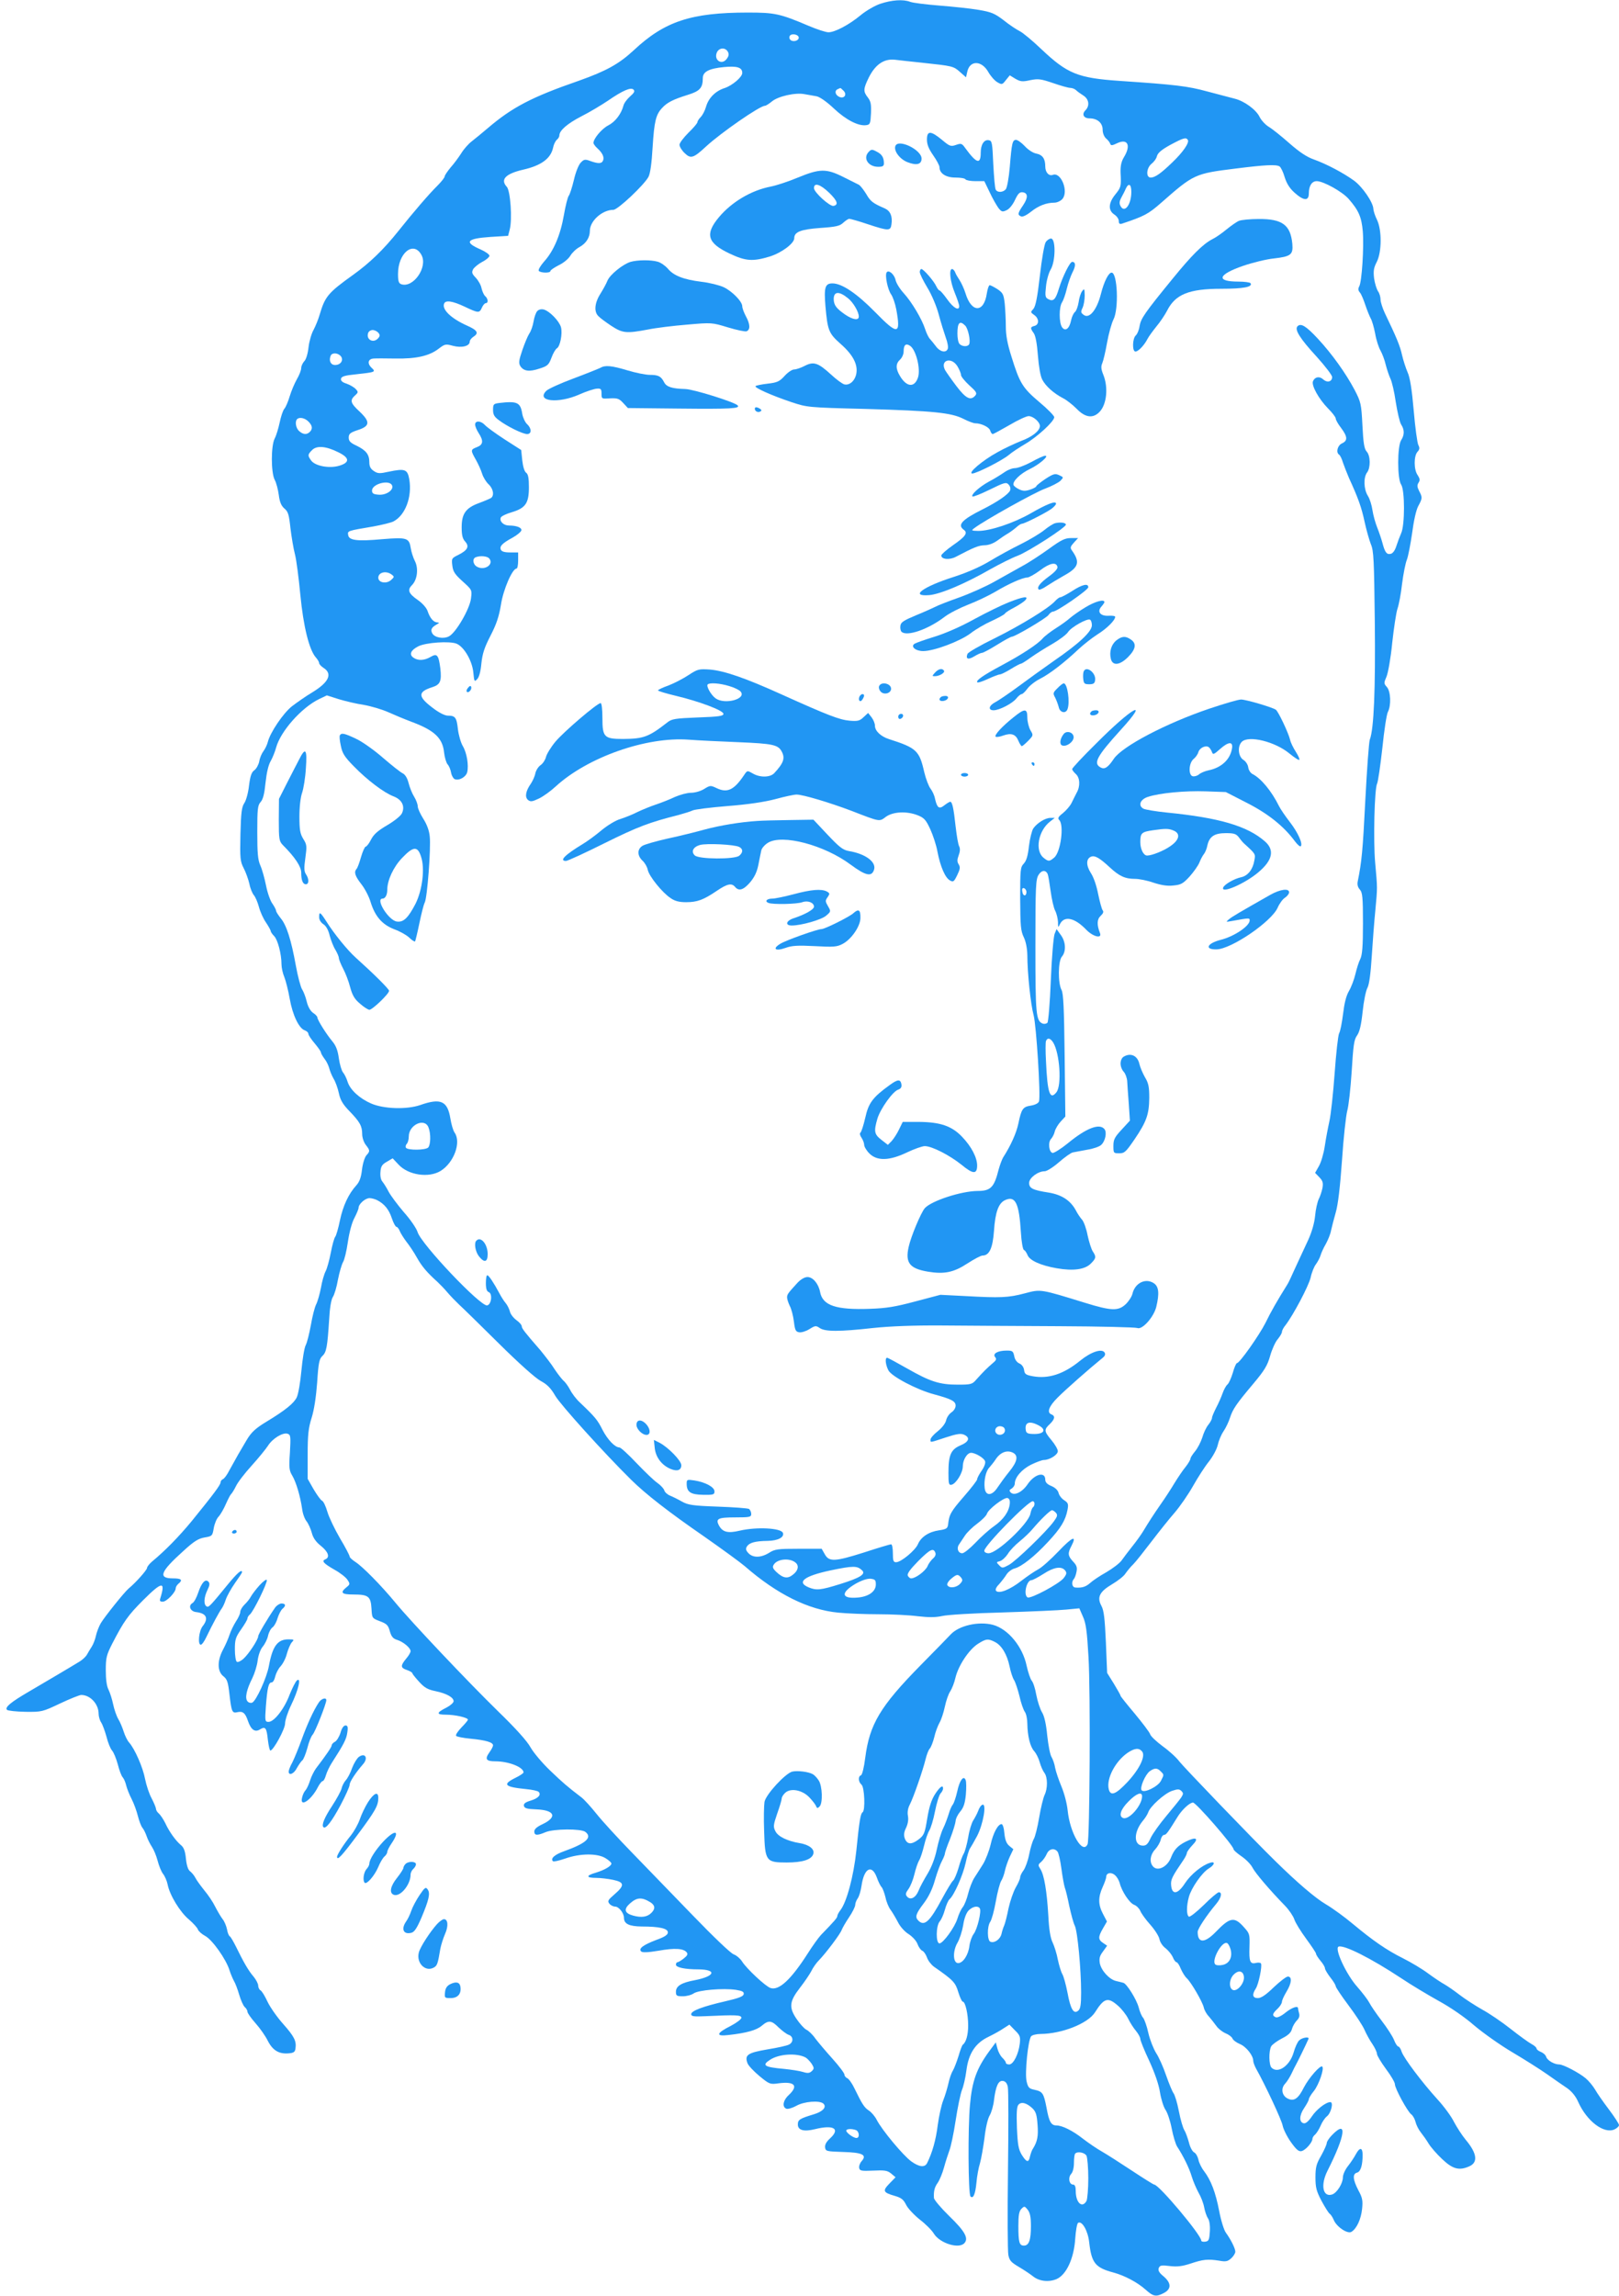 <?xml version="1.0" standalone="no"?>
<!DOCTYPE svg PUBLIC "-//W3C//DTD SVG 20010904//EN"
 "http://www.w3.org/TR/2001/REC-SVG-20010904/DTD/svg10.dtd">
<svg version="1.0" xmlns="http://www.w3.org/2000/svg"
 width="903pt" height="1280pt" viewBox="0 0 903 1280"
 preserveAspectRatio="xMidYMid meet">
<g transform="translate(0,1280) scale(0.1,-0.1)"
fill="#2196f3" stroke="none">
<path d="M4910 12779 c-30 -10 -80 -39 -110 -64 -65 -54 -144 -95 -179 -95
-15 0 -64 16 -111 36 -160 68 -189 74 -339 74 -316 0 -464 -49 -636 -210 -83
-77 -154 -116 -306 -170 -263 -91 -372 -148 -509 -265 -32 -27 -73 -61 -90
-74 -17 -13 -43 -42 -57 -65 -14 -22 -41 -59 -60 -80 -18 -22 -33 -44 -33 -50
0 -6 -18 -29 -40 -51 -45 -44 -137 -151 -218 -253 -83 -104 -160 -178 -252
-244 -141 -101 -157 -121 -187 -222 -8 -28 -24 -66 -34 -85 -11 -19 -24 -62
-28 -96 -4 -37 -14 -70 -24 -79 -9 -10 -17 -27 -17 -38 0 -12 -11 -40 -24 -62
-13 -23 -31 -65 -40 -95 -9 -30 -22 -61 -30 -70 -8 -9 -19 -43 -26 -76 -7 -33
-19 -73 -28 -90 -21 -41 -21 -189 0 -230 9 -16 19 -55 23 -85 5 -40 14 -60 31
-75 21 -17 26 -34 34 -110 6 -49 17 -115 25 -145 8 -30 21 -131 30 -225 17
-177 49 -308 87 -351 10 -11 18 -25 18 -31 0 -6 11 -18 25 -27 51 -33 29 -80
-63 -136 -37 -22 -88 -58 -114 -78 -49 -39 -121 -146 -134 -198 -4 -16 -15
-39 -24 -51 -10 -13 -21 -38 -24 -58 -4 -19 -16 -41 -27 -49 -16 -11 -23 -31
-30 -85 -4 -39 -16 -83 -26 -98 -15 -22 -19 -54 -22 -175 -3 -135 -1 -151 18
-188 12 -23 26 -62 32 -88 5 -26 17 -54 25 -63 8 -9 21 -39 28 -65 7 -27 25
-67 40 -88 14 -21 26 -43 26 -47 0 -5 9 -18 19 -28 20 -20 41 -100 41 -157 0
-19 7 -51 16 -72 8 -20 22 -75 30 -121 16 -91 52 -166 85 -176 10 -4 19 -12
19 -19 0 -7 16 -31 35 -53 19 -23 35 -45 35 -51 0 -5 9 -20 19 -34 11 -13 23
-38 27 -53 4 -16 15 -43 25 -60 10 -16 23 -52 29 -80 8 -38 22 -62 59 -100 58
-60 71 -83 71 -128 0 -19 9 -46 20 -60 24 -31 25 -35 3 -59 -9 -11 -20 -45
-24 -79 -5 -44 -14 -68 -31 -87 -44 -48 -75 -115 -92 -196 -9 -44 -21 -85 -26
-91 -6 -7 -17 -47 -25 -89 -8 -42 -21 -89 -29 -104 -8 -15 -20 -56 -26 -92 -7
-36 -19 -78 -27 -93 -8 -16 -21 -67 -29 -114 -9 -48 -21 -98 -29 -113 -8 -15
-18 -79 -24 -142 -6 -65 -17 -130 -26 -149 -16 -33 -64 -72 -168 -135 -63 -38
-86 -60 -112 -104 -11 -19 -32 -55 -47 -80 -14 -25 -36 -65 -49 -88 -12 -24
-28 -46 -36 -49 -7 -3 -13 -11 -13 -18 0 -14 -40 -67 -161 -216 -70 -85 -149
-166 -222 -226 -15 -13 -27 -29 -27 -35 0 -11 -63 -82 -102 -114 -25 -21 -136
-160 -156 -194 -11 -19 -23 -51 -27 -70 -4 -19 -14 -46 -23 -60 -9 -14 -21
-34 -27 -45 -6 -11 -24 -28 -40 -38 -47 -29 -191 -114 -285 -169 -98 -57 -135
-87 -121 -101 5 -5 51 -10 103 -11 91 -1 95 0 194 47 55 26 108 47 117 47 50
0 97 -50 97 -105 0 -14 6 -36 14 -48 8 -12 21 -48 30 -80 8 -33 22 -67 31 -77
9 -10 23 -44 32 -77 8 -32 20 -65 28 -73 7 -8 15 -28 19 -45 4 -16 17 -50 30
-75 13 -25 28 -67 35 -95 7 -27 18 -57 25 -65 7 -8 18 -30 24 -48 6 -18 20
-45 30 -60 10 -15 24 -49 31 -76 7 -27 20 -60 30 -73 10 -12 22 -40 26 -60 11
-58 69 -154 119 -195 24 -21 47 -46 50 -56 3 -9 22 -26 41 -36 39 -21 116
-129 135 -191 7 -22 19 -49 25 -60 7 -11 20 -45 29 -76 9 -31 23 -62 31 -69 8
-7 15 -18 15 -26 0 -7 20 -36 45 -64 25 -28 56 -72 69 -99 28 -54 63 -74 117
-69 27 2 35 8 37 27 6 41 -6 66 -69 137 -34 38 -73 94 -87 124 -14 30 -31 59
-39 63 -7 4 -13 16 -13 27 0 10 -12 33 -26 50 -28 32 -56 81 -98 167 -14 28
-29 54 -34 57 -6 3 -13 21 -16 40 -4 19 -15 45 -25 57 -10 13 -28 44 -41 69
-12 25 -39 65 -60 90 -20 25 -43 56 -50 70 -7 14 -21 30 -30 37 -11 8 -19 32
-23 70 -4 42 -12 63 -27 75 -29 24 -66 75 -88 123 -11 22 -27 46 -36 54 -9 7
-16 19 -16 26 0 6 -11 33 -24 58 -14 25 -30 74 -37 109 -12 64 -57 167 -89
203 -10 11 -23 38 -30 60 -7 22 -20 54 -30 70 -10 17 -23 54 -29 83 -6 29 -18
66 -26 82 -10 19 -15 57 -15 108 0 70 4 85 36 148 64 124 88 158 172 242 105
105 126 108 97 14 -6 -18 -3 -22 13 -22 21 0 72 52 72 75 0 7 7 18 15 25 26
21 17 30 -30 30 -85 0 -72 36 57 152 60 55 84 70 119 76 42 7 44 9 51 51 4 24
16 54 27 65 11 12 29 43 41 71 12 27 25 52 29 55 4 3 16 22 26 42 9 21 49 73
89 117 39 43 80 94 91 111 25 40 84 76 110 66 16 -6 17 -15 12 -104 -6 -86 -4
-101 13 -129 22 -37 45 -116 55 -185 3 -26 14 -57 25 -70 10 -13 23 -42 29
-64 7 -28 23 -51 51 -73 41 -33 52 -64 24 -75 -22 -9 -9 -23 52 -58 31 -17 63
-42 72 -56 15 -23 15 -25 -6 -42 -37 -30 -27 -40 41 -40 82 0 95 -11 99 -79 3
-53 3 -53 47 -70 38 -14 46 -22 55 -55 9 -31 18 -42 41 -49 35 -11 75 -45 75
-63 0 -7 -11 -26 -25 -42 -32 -39 -32 -51 5 -63 17 -6 30 -14 30 -18 0 -4 17
-25 38 -48 30 -33 48 -43 92 -52 62 -13 100 -35 100 -56 0 -8 -18 -24 -39 -35
-58 -29 -59 -40 -4 -40 50 0 123 -16 123 -28 0 -3 -16 -23 -36 -43 -20 -21
-34 -41 -30 -47 3 -5 40 -12 81 -16 84 -8 125 -20 125 -37 0 -6 -9 -24 -21
-40 -26 -37 -18 -49 34 -49 75 0 157 -33 157 -62 0 -4 -20 -18 -45 -30 -75
-37 -62 -51 60 -63 33 -3 64 -10 69 -15 16 -16 -1 -36 -44 -49 -30 -9 -40 -17
-38 -29 3 -14 17 -18 70 -20 103 -4 118 -43 33 -83 -30 -14 -45 -27 -45 -40 0
-23 16 -24 63 -4 46 19 196 20 221 2 42 -31 6 -64 -117 -108 -54 -19 -78 -41
-63 -56 3 -4 34 3 69 15 81 29 179 30 224 2 18 -11 33 -24 33 -30 0 -14 -38
-36 -87 -51 -56 -16 -55 -29 2 -29 24 0 67 -5 95 -11 63 -13 65 -31 8 -80 -37
-32 -41 -38 -29 -53 7 -9 22 -16 32 -16 20 0 49 -36 49 -62 0 -34 28 -48 98
-49 101 0 147 -11 147 -33 0 -13 -17 -25 -65 -42 -73 -28 -100 -48 -84 -64 7
-7 37 -6 97 4 90 16 139 13 157 -9 8 -10 4 -18 -16 -34 -15 -12 -31 -21 -35
-21 -5 0 -9 -6 -9 -14 0 -15 49 -26 125 -26 105 -1 94 -38 -18 -60 -77 -14
-107 -33 -107 -65 0 -22 4 -25 38 -25 21 0 48 7 61 16 27 19 164 30 235 20 37
-6 46 -11 44 -24 -2 -13 -29 -23 -103 -40 -126 -29 -190 -53 -190 -72 0 -12
15 -14 80 -11 170 8 200 7 200 -9 0 -8 -27 -28 -59 -45 -82 -41 -86 -60 -13
-51 100 11 157 27 186 52 38 32 54 30 94 -10 19 -18 44 -37 56 -41 26 -8 28
-41 2 -54 -10 -6 -64 -18 -120 -27 -111 -19 -129 -31 -112 -77 5 -14 36 -46
67 -72 56 -46 59 -47 109 -40 88 11 109 -14 55 -65 -33 -30 -39 -67 -14 -77 9
-3 33 4 55 16 43 25 132 32 152 12 19 -19 -4 -44 -54 -59 -79 -24 -89 -30 -89
-57 0 -32 34 -41 95 -26 104 26 143 3 86 -50 -22 -20 -31 -36 -29 -52 3 -21 8
-22 100 -25 108 -3 135 -16 104 -51 -10 -11 -16 -28 -14 -38 3 -16 12 -18 78
-15 64 3 79 1 100 -16 l25 -21 -34 -35 c-40 -41 -36 -50 30 -69 35 -10 48 -20
62 -48 9 -20 44 -57 76 -83 33 -25 69 -61 80 -80 34 -54 142 -87 171 -51 23
27 0 67 -86 150 -46 45 -85 91 -85 101 -2 37 3 59 21 84 10 14 26 52 35 85 9
33 23 76 30 95 8 19 24 94 35 167 11 73 27 149 35 170 9 21 20 70 25 109 12
95 50 153 123 188 29 14 67 35 84 47 l33 21 31 -32 c28 -27 31 -36 27 -73 -7
-60 -36 -117 -59 -117 -11 0 -19 4 -19 10 0 5 -9 17 -19 27 -11 10 -23 33 -28
52 l-9 34 -37 -50 c-70 -96 -95 -165 -107 -298 -12 -129 -10 -498 3 -511 15
-15 27 13 33 76 3 36 12 85 20 110 7 25 18 88 25 140 6 55 18 108 29 126 10
17 21 56 24 85 10 80 25 111 50 107 14 -2 23 -13 27 -33 4 -16 4 -226 1 -465
-3 -239 -2 -452 2 -472 6 -31 15 -41 59 -67 29 -17 63 -40 77 -51 35 -29 88
-35 132 -17 55 23 98 115 105 225 3 45 10 85 16 89 22 13 55 -44 62 -109 13
-115 34 -141 135 -168 63 -17 134 -55 179 -95 43 -39 59 -42 101 -20 45 23 44
57 -3 96 -22 18 -29 31 -24 44 6 15 15 17 62 11 42 -5 70 -1 116 14 69 23 94
26 159 16 38 -7 48 -4 68 14 12 11 22 28 22 36 0 18 -25 68 -52 105 -11 14
-28 69 -38 122 -20 104 -46 172 -85 223 -14 18 -28 47 -31 64 -4 17 -14 35
-24 40 -10 5 -23 30 -29 56 -7 25 -18 56 -25 67 -8 12 -22 60 -31 107 -9 47
-23 92 -30 100 -6 8 -25 53 -41 99 -16 47 -41 103 -56 125 -14 23 -34 72 -43
111 -8 38 -22 76 -29 85 -8 8 -19 34 -25 58 -12 45 -66 131 -85 137 -6 2 -24
6 -40 10 -38 8 -84 58 -92 100 -4 26 -1 40 18 65 l23 32 -22 15 c-29 19 -29
34 -1 82 l22 38 -22 42 c-27 51 -28 93 -2 150 11 24 20 50 20 57 0 23 29 28
49 9 11 -9 22 -29 26 -43 11 -46 55 -113 81 -122 13 -5 28 -20 34 -34 5 -13
29 -47 55 -76 25 -28 49 -65 52 -82 3 -16 18 -39 34 -50 15 -12 33 -34 40 -49
6 -16 16 -29 21 -29 5 0 16 -16 24 -37 9 -20 23 -43 33 -52 24 -22 87 -130 95
-163 3 -15 16 -38 29 -51 12 -14 30 -37 41 -52 10 -15 33 -33 51 -41 18 -7 35
-20 39 -29 3 -9 22 -23 41 -31 35 -14 75 -64 75 -94 0 -8 7 -26 14 -40 52 -92
145 -291 150 -321 4 -20 24 -61 46 -92 31 -43 44 -54 60 -50 23 6 60 49 60 68
0 7 7 18 16 25 8 8 22 30 30 49 8 20 24 43 34 51 24 18 39 80 20 80 -25 0 -78
-41 -104 -81 -17 -25 -33 -39 -44 -37 -27 5 -26 44 2 85 14 21 26 43 26 49 0
6 13 28 29 47 27 35 58 123 46 135 -10 11 -74 -62 -102 -115 -31 -63 -55 -80
-89 -64 -34 15 -42 57 -16 84 11 12 27 38 36 57 9 19 20 42 25 50 7 12 55 110
69 142 7 15 -36 8 -52 -8 -9 -8 -23 -39 -31 -68 -22 -75 -88 -119 -123 -84
-15 15 -16 92 -2 119 6 10 33 30 60 44 36 18 51 33 56 53 4 15 16 35 26 46 13
12 18 26 14 40 -3 11 -6 24 -6 29 0 16 -34 5 -70 -24 -23 -19 -45 -29 -54 -26
-22 9 -20 20 9 47 14 13 25 31 25 39 0 9 12 34 25 56 29 47 33 85 8 85 -9 0
-44 -27 -79 -60 -43 -42 -70 -60 -88 -60 -30 0 -34 19 -12 53 16 24 37 127 29
140 -3 5 -16 6 -28 3 -33 -8 -39 8 -36 90 2 68 1 74 -29 107 -55 63 -79 59
-159 -24 -62 -64 -101 -64 -101 0 0 17 48 90 104 157 28 34 34 64 14 64 -7 0
-45 -32 -84 -71 -41 -40 -77 -68 -83 -65 -14 9 -14 60 0 110 14 51 73 135 110
158 35 21 39 43 7 32 -45 -14 -107 -65 -139 -114 -40 -62 -72 -66 -77 -12 -3
33 4 47 70 144 10 15 18 32 18 38 0 5 14 25 31 43 38 39 20 48 -38 19 -45 -23
-65 -45 -82 -89 -21 -53 -76 -79 -101 -48 -20 24 -15 64 12 93 14 15 28 39 32
55 3 15 12 27 19 27 11 0 21 13 74 99 25 41 68 81 87 81 17 0 226 -240 226
-260 0 -5 20 -23 45 -40 25 -17 52 -45 61 -63 16 -31 98 -127 182 -213 22 -23
45 -57 51 -75 6 -19 36 -67 66 -108 30 -41 55 -78 55 -83 0 -6 11 -23 25 -40
14 -16 25 -35 25 -42 0 -7 14 -30 30 -51 17 -21 30 -43 30 -49 0 -6 32 -54 71
-106 39 -52 80 -114 90 -138 10 -23 30 -59 44 -79 14 -21 25 -45 25 -54 0 -9
23 -47 50 -84 28 -37 50 -75 50 -85 0 -24 70 -152 91 -168 9 -6 20 -26 24 -42
4 -17 17 -43 29 -58 12 -15 32 -43 44 -63 12 -20 46 -59 76 -87 59 -56 95 -65
151 -40 50 22 43 73 -20 148 -20 24 -49 69 -65 99 -15 31 -57 88 -93 127 -88
97 -186 228 -199 264 -5 17 -14 30 -19 30 -5 0 -16 16 -24 37 -8 20 -39 68
-69 107 -30 39 -61 85 -69 101 -9 17 -39 56 -67 88 -61 68 -129 214 -104 224
30 11 181 -65 349 -176 55 -37 149 -93 208 -126 66 -36 145 -90 200 -138 51
-43 146 -110 212 -149 66 -39 153 -94 193 -122 40 -28 91 -64 114 -79 25 -18
47 -45 60 -75 48 -108 144 -181 203 -154 14 7 25 17 25 24 0 7 -26 47 -57 88
-31 41 -66 91 -77 111 -12 20 -35 48 -52 62 -37 31 -125 77 -147 77 -28 0 -66
22 -73 42 -3 11 -17 23 -30 28 -13 5 -24 14 -24 19 0 6 -13 17 -28 25 -15 8
-68 46 -116 84 -48 38 -120 87 -159 108 -39 22 -96 59 -126 82 -31 24 -69 50
-85 59 -15 8 -56 35 -90 60 -33 25 -97 63 -141 85 -92 46 -167 98 -280 192
-44 37 -111 86 -150 109 -58 34 -159 120 -282 241 -124 121 -512 525 -535 555
-16 22 -58 60 -93 85 -35 26 -67 56 -70 67 -4 12 -43 63 -86 115 -43 51 -79
96 -79 99 0 4 -17 34 -37 67 l-38 61 -7 171 c-6 133 -11 177 -25 203 -26 48
-10 79 59 120 32 19 66 45 75 60 10 14 29 38 44 52 14 14 59 71 101 126 42 55
100 128 130 162 29 34 75 100 102 148 27 48 67 110 89 137 22 28 44 69 49 92
5 23 19 57 32 76 13 19 29 53 36 75 16 49 34 76 130 190 63 75 79 102 94 155
10 36 29 78 42 93 13 16 24 34 24 41 0 8 9 25 20 38 43 56 128 216 140 265 6
29 20 63 30 75 9 13 21 34 25 48 4 14 17 43 30 65 12 22 26 56 29 75 4 19 16
64 26 100 13 44 24 139 35 291 8 124 22 248 29 275 8 27 19 127 25 221 9 146
13 177 30 200 14 20 23 57 31 132 6 58 18 118 27 134 10 19 18 81 24 176 5 80
14 196 20 256 12 130 12 120 -1 265 -11 124 -4 414 11 442 5 10 18 99 29 197
10 99 24 190 31 202 19 36 16 115 -6 139 -17 19 -17 22 -2 57 9 21 24 105 32
188 9 83 22 168 29 190 8 22 20 85 26 140 7 55 19 116 27 135 7 18 20 85 29
147 9 69 22 128 34 151 24 44 24 49 5 85 -11 22 -12 32 -3 46 9 14 7 23 -5 42
-22 30 -22 107 -1 130 12 13 13 22 5 37 -6 11 -18 98 -26 193 -10 117 -21 185
-34 213 -10 23 -24 66 -31 96 -11 51 -31 99 -96 234 -13 28 -24 62 -24 76 0
14 -6 35 -14 46 -8 12 -18 44 -22 72 -5 42 -2 59 15 92 28 55 29 177 1 235
-11 22 -19 48 -20 59 0 36 -61 125 -108 159 -61 44 -152 92 -224 118 -40 14
-80 41 -135 89 -43 38 -95 80 -115 92 -20 12 -43 37 -52 55 -19 41 -86 90
-140 103 -23 6 -91 24 -152 40 -110 30 -177 38 -489 59 -234 16 -292 40 -437
177 -48 46 -102 91 -120 100 -18 9 -59 36 -90 61 -50 38 -68 46 -140 58 -46 8
-144 18 -219 24 -75 6 -148 15 -163 21 -39 15 -103 10 -166 -11z m-455 -189
c0 -18 -33 -26 -47 -12 -6 6 -7 15 -3 22 10 16 50 8 50 -10z m-395 -79 c7 -14
5 -24 -8 -41 -29 -36 -74 -2 -52 41 14 24 46 25 60 0z m1085 -61 c169 -18 173
-19 209 -51 l34 -30 7 31 c14 65 80 64 117 -1 13 -23 35 -48 50 -57 26 -15 28
-15 48 11 l22 27 31 -19 c28 -16 39 -18 83 -8 45 9 59 7 127 -16 43 -15 86
-27 96 -27 11 0 26 -6 33 -13 7 -7 25 -20 41 -30 31 -20 36 -57 11 -82 -22
-22 -10 -45 23 -45 44 0 73 -26 73 -63 0 -19 8 -39 19 -49 10 -8 21 -22 23
-29 4 -12 11 -11 40 3 58 27 77 -13 37 -78 -15 -25 -20 -48 -19 -87 4 -77 3
-81 -30 -122 -38 -47 -40 -88 -5 -111 14 -9 25 -25 25 -36 0 -15 5 -19 18 -15
125 42 146 53 218 116 182 160 188 163 414 191 167 21 228 24 247 12 7 -5 20
-31 28 -59 11 -35 27 -62 55 -87 51 -46 80 -48 80 -5 0 43 17 69 44 69 37 0
142 -58 178 -99 56 -64 72 -101 79 -181 7 -86 -5 -281 -20 -307 -7 -13 -6 -22
3 -33 8 -8 21 -40 31 -70 10 -30 24 -64 30 -75 7 -11 18 -49 25 -85 6 -36 20
-78 30 -95 9 -16 23 -52 29 -79 7 -27 19 -62 26 -77 8 -15 22 -74 30 -131 9
-56 22 -113 30 -125 19 -29 19 -58 0 -87 -22 -34 -22 -217 0 -248 21 -31 21
-226 0 -271 -8 -18 -20 -50 -27 -72 -8 -25 -20 -41 -32 -43 -22 -5 -32 9 -46
63 -6 22 -19 60 -29 85 -10 25 -22 68 -26 95 -4 28 -15 64 -26 81 -23 37 -25
102 -4 130 20 26 19 93 -2 116 -14 15 -19 47 -24 146 -6 121 -9 131 -43 197
-49 93 -127 202 -205 286 -66 71 -95 89 -114 70 -18 -18 13 -68 107 -170 47
-52 86 -103 86 -113 0 -26 -27 -34 -50 -13 -21 19 -47 14 -57 -11 -9 -24 33
-99 84 -151 24 -24 43 -49 43 -56 0 -8 13 -31 30 -53 36 -48 38 -71 5 -86 -25
-11 -35 -51 -16 -63 5 -3 15 -22 21 -43 7 -20 22 -59 34 -87 51 -111 70 -164
87 -244 10 -46 26 -102 35 -125 16 -36 18 -89 22 -432 4 -379 -5 -599 -28
-658 -5 -14 -16 -167 -25 -339 -14 -278 -20 -342 -42 -450 -4 -19 0 -34 12
-47 14 -16 17 -42 17 -188 0 -128 -4 -177 -15 -199 -8 -15 -20 -53 -27 -83 -7
-30 -23 -73 -36 -95 -16 -27 -26 -69 -33 -128 -6 -47 -15 -96 -22 -108 -6 -12
-17 -112 -25 -223 -8 -111 -21 -230 -29 -266 -8 -36 -20 -99 -26 -140 -6 -41
-21 -92 -33 -112 l-21 -37 24 -25 c19 -20 22 -31 17 -60 -4 -19 -13 -47 -21
-62 -7 -15 -17 -57 -20 -93 -4 -41 -19 -91 -37 -131 -17 -36 -43 -92 -58 -125
-15 -33 -33 -71 -39 -85 -6 -14 -16 -34 -23 -45 -54 -86 -91 -151 -120 -211
-35 -69 -144 -224 -159 -224 -4 0 -15 -24 -23 -54 -9 -29 -22 -59 -30 -65 -8
-7 -20 -29 -27 -49 -7 -20 -23 -57 -36 -81 -12 -24 -23 -49 -23 -56 0 -7 -9
-24 -20 -38 -12 -14 -27 -46 -34 -71 -8 -25 -26 -60 -40 -77 -14 -17 -26 -35
-26 -41 0 -6 -12 -27 -27 -46 -16 -19 -44 -61 -63 -92 -19 -32 -53 -84 -75
-115 -43 -62 -68 -101 -100 -154 -11 -18 -38 -56 -60 -83 -22 -28 -49 -63 -60
-79 -11 -15 -49 -44 -85 -65 -36 -20 -76 -47 -90 -60 -24 -21 -45 -28 -82 -25
-19 1 -24 30 -9 47 5 5 12 23 15 40 5 24 2 36 -19 58 -29 31 -31 46 -9 87 32
62 5 51 -72 -30 -43 -45 -94 -91 -114 -101 -19 -10 -62 -39 -94 -64 -63 -49
-123 -73 -140 -56 -6 6 -1 20 16 37 14 16 33 40 42 55 9 14 29 29 44 33 40 10
113 68 187 148 72 77 98 121 109 179 6 32 4 39 -19 54 -14 9 -28 27 -31 41 -4
15 -19 29 -40 38 -23 9 -34 21 -34 35 0 48 -60 32 -99 -26 -30 -44 -74 -65
-94 -45 -9 10 -8 14 6 22 9 6 17 18 17 27 0 35 39 80 91 106 29 14 61 26 71
26 32 0 78 29 78 49 0 11 -16 38 -35 61 -42 50 -43 59 -10 90 28 27 32 45 10
54 -28 10 -15 45 33 93 41 42 181 165 249 220 16 12 20 22 14 32 -15 24 -76 4
-136 -45 -92 -75 -176 -103 -265 -87 -38 7 -45 12 -48 34 -2 16 -12 31 -26 37
-14 6 -26 22 -29 41 -6 28 -10 31 -42 31 -50 0 -80 -17 -65 -36 10 -11 7 -18
-15 -36 -28 -24 -47 -42 -90 -90 -22 -26 -30 -28 -103 -28 -102 0 -154 17
-282 90 -58 33 -108 60 -112 60 -13 0 -9 -39 7 -70 17 -34 160 -109 255 -134
96 -26 120 -38 120 -63 0 -13 -10 -29 -24 -38 -13 -9 -26 -29 -29 -44 -4 -17
-22 -41 -47 -61 -22 -17 -40 -38 -40 -46 0 -18 -6 -18 86 12 61 20 83 23 101
15 36 -16 28 -40 -21 -60 -53 -23 -66 -54 -66 -153 0 -60 2 -69 17 -66 25 5
63 66 63 102 0 36 24 76 46 76 24 0 71 -28 78 -46 4 -10 -3 -31 -19 -54 -14
-20 -25 -41 -25 -48 0 -6 -34 -50 -75 -97 -72 -83 -81 -99 -87 -155 -3 -21 -9
-26 -50 -32 -57 -8 -101 -37 -118 -77 -14 -34 -94 -101 -122 -101 -15 0 -18 8
-18 50 0 28 -4 50 -10 50 -5 0 -73 -20 -152 -46 -162 -51 -194 -53 -218 -9
l-17 30 -129 0 c-116 0 -133 -2 -165 -23 -46 -28 -90 -28 -115 -1 -14 15 -16
24 -8 37 14 21 45 30 116 31 57 1 93 20 85 44 -9 28 -147 35 -241 13 -67 -16
-96 -8 -116 29 -20 38 -5 45 91 45 81 0 89 2 89 19 0 11 -6 23 -12 28 -7 4
-85 10 -174 13 -140 5 -166 9 -200 28 -21 12 -51 27 -66 33 -15 6 -30 19 -33
30 -3 10 -21 29 -38 41 -18 12 -70 62 -116 110 -46 49 -89 88 -96 88 -25 0
-66 43 -95 99 -27 54 -40 70 -125 151 -21 19 -45 51 -55 71 -10 19 -26 42 -36
50 -9 8 -32 37 -50 64 -17 28 -54 75 -80 107 -89 102 -104 122 -104 134 0 7
-13 22 -30 34 -16 12 -33 33 -36 48 -4 15 -14 35 -23 46 -9 10 -25 35 -36 56
-31 58 -59 100 -67 100 -5 0 -8 -20 -8 -44 0 -31 5 -46 16 -50 22 -8 15 -70
-9 -74 -37 -7 -368 342 -388 409 -6 20 -40 70 -76 110 -35 41 -73 92 -85 114
-11 22 -27 47 -35 57 -9 10 -13 31 -11 54 2 31 9 42 36 57 l32 19 33 -35 c54
-59 169 -76 235 -35 74 46 116 160 77 214 -8 12 -18 47 -23 78 -16 98 -54 115
-168 75 -76 -26 -205 -22 -275 9 -64 28 -116 76 -130 120 -6 20 -18 44 -26 53
-8 10 -18 45 -23 78 -6 45 -16 71 -37 96 -34 41 -83 119 -83 133 0 5 -11 17
-24 25 -14 10 -28 33 -35 62 -6 26 -18 57 -26 69 -8 12 -24 72 -35 133 -26
144 -52 225 -84 263 -14 18 -26 36 -26 42 0 5 -9 23 -20 39 -12 15 -28 61 -36
101 -8 40 -22 91 -32 113 -14 31 -17 69 -17 186 0 129 2 149 19 168 13 14 21
46 27 107 6 55 16 100 29 121 10 18 24 52 30 75 25 91 141 222 239 270 l44 21
66 -21 c36 -11 99 -26 140 -32 40 -7 101 -25 135 -40 33 -15 93 -40 133 -55
126 -47 172 -90 180 -171 3 -27 12 -56 19 -65 8 -8 17 -29 20 -47 3 -17 13
-33 20 -36 25 -10 63 12 70 39 9 38 -2 108 -25 146 -11 19 -23 61 -27 94 -7
65 -15 75 -56 75 -17 0 -51 17 -88 46 -80 61 -80 87 2 113 44 14 52 34 44 105
-10 75 -18 85 -55 63 -35 -20 -70 -22 -96 -3 -24 17 -14 41 27 62 42 22 177
31 215 15 42 -18 87 -96 93 -160 5 -51 6 -54 21 -38 11 10 20 43 24 88 6 56
17 89 51 155 33 64 47 106 58 172 13 86 64 202 87 202 5 0 9 20 9 45 l0 45
-45 0 c-32 0 -47 5 -52 16 -7 19 8 35 67 67 25 14 46 32 48 40 3 15 -26 27
-69 27 -30 0 -54 23 -46 44 3 8 30 21 61 30 77 23 96 50 96 139 0 51 -4 73
-15 81 -10 7 -18 34 -22 69 l-6 58 -92 59 c-51 33 -100 69 -110 80 -23 25 -55
26 -55 3 0 -10 9 -31 20 -48 28 -43 25 -65 -10 -78 -36 -14 -36 -17 -6 -70 13
-23 29 -58 35 -78 6 -20 23 -47 36 -59 27 -25 33 -64 13 -77 -7 -4 -37 -17
-67 -28 -73 -27 -96 -59 -96 -135 0 -44 5 -64 20 -80 24 -27 13 -48 -39 -74
-37 -18 -38 -20 -33 -60 4 -34 15 -49 58 -88 52 -47 52 -47 46 -95 -7 -58 -84
-191 -123 -211 -31 -16 -80 -7 -93 17 -11 20 -4 33 24 49 16 9 17 11 4 12 -21
0 -41 24 -54 63 -6 18 -29 44 -55 62 -52 36 -59 56 -32 83 30 30 37 94 16 134
-9 18 -20 51 -23 72 -9 57 -21 61 -157 50 -143 -13 -188 -7 -192 23 -4 24 -5
23 142 48 48 9 98 21 111 28 66 35 104 136 88 234 -10 57 -24 62 -115 43 -50
-11 -61 -11 -83 4 -18 12 -25 25 -25 49 0 43 -18 66 -71 92 -35 16 -44 26 -44
45 0 21 8 28 50 42 69 22 71 46 11 103 -51 47 -56 63 -26 90 19 17 19 20 4 36
-9 10 -32 23 -51 30 -23 7 -33 16 -31 27 2 13 21 19 83 25 109 12 113 13 87
37 -25 24 -19 49 12 51 11 1 66 1 121 0 116 -2 189 14 242 55 34 26 39 27 79
16 49 -13 94 -2 94 23 0 8 9 20 20 27 33 21 23 37 -36 63 -87 39 -140 89 -127
122 8 21 47 15 115 -17 76 -36 82 -37 96 -5 6 14 16 25 22 25 15 0 12 26 -4
39 -7 6 -16 26 -20 43 -3 18 -18 44 -32 59 -22 23 -24 30 -15 48 7 11 30 30
51 41 22 11 40 27 40 34 0 7 -22 23 -49 35 -95 41 -79 61 55 70 l98 6 9 35
c15 57 4 215 -16 238 -38 41 -8 73 91 96 101 23 154 62 167 123 3 17 13 37 21
44 8 6 14 17 14 24 0 27 43 65 122 106 46 23 112 63 148 87 84 58 129 77 144
62 8 -9 3 -18 -20 -38 -17 -15 -34 -38 -37 -52 -12 -45 -45 -89 -84 -109 -36
-18 -83 -74 -83 -98 0 -5 9 -18 21 -29 29 -26 40 -50 33 -68 -7 -19 -26 -20
-71 -4 -29 11 -36 10 -53 -8 -12 -11 -29 -53 -39 -97 -10 -42 -23 -82 -29 -89
-6 -8 -18 -56 -27 -108 -19 -110 -57 -200 -110 -258 -20 -23 -34 -46 -30 -52
8 -12 65 -14 65 -1 0 5 21 19 46 32 26 12 54 35 65 53 10 17 33 39 52 49 36
20 57 53 57 90 0 55 69 117 131 117 25 0 172 139 196 184 10 19 18 77 23 165
9 144 18 182 53 219 28 31 63 48 143 73 68 21 84 39 84 94 0 35 35 53 118 61
74 7 102 -2 102 -33 0 -23 -56 -70 -98 -84 -51 -16 -90 -55 -104 -104 -6 -22
-20 -48 -30 -58 -10 -10 -18 -23 -18 -28 0 -6 -22 -32 -50 -59 -27 -27 -50
-57 -50 -67 0 -11 13 -32 29 -47 34 -33 49 -28 121 39 83 76 298 225 326 225
6 0 23 11 39 24 34 29 131 51 182 41 21 -4 52 -9 68 -12 18 -4 56 -30 96 -68
68 -64 137 -99 180 -93 22 3 24 8 27 66 2 51 -1 67 -18 89 -26 33 -25 48 6
111 36 72 84 105 144 99 25 -3 95 -11 155 -17z m-440 -156 c22 -22 2 -48 -26
-33 -22 11 -25 35 -6 42 6 3 13 6 14 6 1 1 9 -6 18 -15z m1920 -274 c10 -15
-27 -69 -87 -126 -63 -61 -96 -84 -120 -84 -28 0 -24 54 5 77 13 10 27 29 30
43 5 18 27 36 74 62 73 39 88 44 98 28z m-315 -290 c0 -71 -38 -121 -60 -79
-8 14 -7 26 4 47 8 15 20 37 25 50 16 34 31 26 31 -18z m-3959 -352 c36 -67
-45 -184 -112 -163 -15 5 -19 16 -19 58 0 117 87 187 131 105z m-241 -433 c10
-12 10 -18 0 -30 -27 -32 -71 -8 -56 30 3 8 14 15 24 15 11 0 25 -7 32 -15z
m-209 -131 c17 -21 0 -49 -32 -49 -24 0 -36 23 -25 51 7 19 40 18 57 -2z
m-181 -364 c23 -23 25 -41 8 -58 -17 -17 -38 -15 -60 5 -18 16 -24 53 -11 66
13 13 43 7 63 -13z m168 -172 c63 -31 64 -57 3 -75 -56 -16 -134 -1 -156 30
-20 28 -19 33 6 58 26 26 77 22 147 -13z m299 -185 c10 -25 -33 -55 -76 -51
-28 2 -36 7 -36 23 0 38 99 63 112 28z m542 -407 c27 -33 -26 -69 -68 -46 -23
12 -28 45 -8 53 24 10 65 7 76 -7z m-545 -89 c16 -12 16 -14 -3 -31 -26 -23
-71 -15 -71 13 0 30 43 41 74 18z m206 -3083 c14 -35 12 -98 -2 -112 -15 -15
-114 -16 -124 -1 -3 6 -1 16 5 22 6 6 11 24 11 41 0 65 89 106 110 50z m-287
-405 c41 -21 66 -52 82 -100 9 -27 21 -49 26 -49 5 0 13 -10 18 -22 5 -13 22
-40 37 -60 16 -20 43 -60 59 -89 28 -50 57 -84 115 -136 14 -13 39 -39 55 -58
17 -20 46 -50 65 -68 19 -17 119 -115 222 -217 112 -111 206 -195 235 -210 35
-19 55 -39 80 -82 29 -50 272 -319 423 -468 81 -80 208 -179 408 -317 97 -68
199 -142 226 -165 179 -156 354 -243 521 -259 49 -5 151 -9 225 -9 75 0 173
-5 219 -11 61 -7 98 -7 135 1 28 7 179 16 336 20 157 5 318 12 357 16 l73 7
20 -46 c17 -37 23 -83 31 -224 12 -195 7 -1017 -5 -1045 -27 -60 -98 61 -111
187 -4 40 -19 97 -35 135 -15 36 -31 83 -35 104 -3 21 -13 48 -20 60 -8 12
-18 65 -24 119 -6 64 -16 109 -29 130 -11 18 -25 61 -32 97 -6 36 -18 72 -26
80 -7 9 -20 46 -28 83 -22 106 -103 205 -188 228 -80 21 -190 -4 -236 -54 -11
-12 -87 -90 -169 -173 -223 -227 -283 -327 -307 -513 -7 -56 -17 -96 -24 -99
-17 -5 -15 -37 3 -52 17 -14 22 -145 6 -154 -11 -7 -18 -45 -35 -216 -15 -140
-53 -283 -88 -329 -10 -13 -18 -28 -18 -34 0 -9 -15 -27 -91 -105 -14 -15 -47
-61 -73 -102 -94 -147 -161 -209 -208 -194 -27 8 -134 108 -159 148 -10 16
-31 34 -47 40 -17 6 -114 99 -227 216 -109 113 -262 270 -339 350 -78 80 -167
177 -198 216 -32 40 -70 82 -85 93 -80 61 -104 82 -175 150 -43 41 -92 99
-109 129 -19 35 -84 107 -181 201 -168 164 -486 500 -573 606 -80 97 -184 202
-222 226 -18 12 -33 25 -33 31 0 6 -24 52 -54 102 -29 50 -61 116 -70 147 -9
31 -22 59 -30 62 -7 3 -28 32 -47 64 l-33 58 0 135 c0 110 4 148 22 205 14 44
25 117 31 198 7 110 12 131 29 147 23 21 28 51 38 205 3 61 11 109 20 123 9
13 22 57 29 98 8 41 21 84 28 97 8 12 20 62 27 111 8 54 22 108 36 134 13 25
24 51 24 58 0 21 37 54 61 54 11 0 30 -5 42 -11z m3688 -1255 c46 -23 35 -49
-21 -49 -35 0 -45 4 -48 18 -9 46 17 58 69 31z m-186 -29 c0 -22 -31 -33 -47
-17 -17 17 -1 44 24 40 15 -2 23 -10 23 -23z m46 -125 c30 -16 23 -50 -22
-105 -22 -27 -51 -67 -65 -88 -31 -48 -67 -49 -72 -3 -5 43 7 95 26 114 9 10
25 30 35 45 26 40 64 55 98 37z m-19 -285 c-5 -44 -35 -87 -89 -125 -26 -18
-73 -60 -103 -92 -31 -32 -63 -58 -73 -58 -23 0 -33 28 -18 49 6 9 21 31 32
48 11 18 43 49 69 68 27 20 52 45 55 56 8 25 94 91 114 87 11 -3 15 -13 13
-33z m138 1 c0 -8 -4 -17 -9 -20 -4 -3 -11 -19 -14 -36 -11 -55 -185 -220
-233 -220 -14 0 -24 6 -24 14 0 28 243 276 270 276 6 0 10 -6 10 -14z m120
-51 c10 -12 7 -21 -12 -47 -40 -56 -212 -222 -251 -243 -35 -19 -38 -19 -54
-2 -17 17 -17 18 4 23 13 4 32 22 44 40 11 19 42 51 67 71 26 21 58 52 71 68
44 52 98 105 109 105 5 0 15 -7 22 -15z m-673 -222 c4 -10 -1 -22 -13 -32 -10
-9 -25 -28 -31 -44 -13 -27 -66 -67 -91 -67 -7 0 -15 7 -19 16 -4 11 15 36 58
80 66 66 85 76 96 47z m-780 -55 c21 -17 15 -45 -14 -67 -30 -25 -56 -20 -93
15 -20 19 -23 28 -14 41 20 32 89 38 121 11z m371 -43 c23 -21 -11 -42 -120
-76 -112 -35 -134 -37 -178 -19 -69 29 -25 63 120 94 129 27 151 27 178 1z
m1132 0 c11 -13 10 -21 -7 -43 -23 -31 -185 -118 -202 -108 -24 15 -5 96 22
96 7 0 37 16 67 35 58 38 100 44 120 20z m-580 -40 c10 -13 10 -19 -5 -35 -20
-22 -60 -27 -71 -8 -4 6 4 21 20 35 32 27 39 28 56 8z m-475 -39 c0 -39 -40
-68 -102 -73 -91 -8 -96 27 -11 77 34 19 64 29 83 28 26 -3 30 -7 30 -32z
m665 -321 c37 -19 67 -69 81 -136 6 -30 17 -64 25 -76 8 -13 21 -53 30 -89 8
-37 22 -77 30 -88 8 -11 14 -41 14 -66 1 -70 16 -129 38 -153 11 -12 25 -40
31 -62 6 -22 18 -49 26 -59 19 -25 19 -88 1 -124 -7 -15 -21 -71 -30 -125 -9
-55 -23 -109 -30 -120 -7 -12 -19 -51 -26 -87 -7 -36 -22 -76 -32 -89 -10 -13
-18 -30 -18 -38 0 -8 -11 -33 -25 -57 -13 -23 -31 -75 -40 -116 -8 -41 -19
-84 -24 -95 -5 -11 -12 -32 -15 -47 -7 -30 -39 -53 -62 -44 -18 7 -19 85 -1
111 8 11 22 62 31 113 9 52 23 104 30 115 8 12 17 38 21 57 4 19 16 54 27 78
l20 42 -22 18 c-16 13 -24 33 -28 70 -2 29 -9 52 -16 52 -20 -1 -46 -48 -61
-115 -9 -37 -28 -85 -42 -108 -15 -23 -36 -58 -49 -77 -12 -19 -27 -59 -34
-87 -7 -29 -20 -63 -30 -76 -10 -12 -23 -41 -30 -64 -15 -49 -80 -138 -100
-138 -21 0 -20 97 1 122 9 10 22 39 29 65 7 26 19 53 26 59 25 21 75 134 90
203 8 38 19 74 24 80 5 7 23 38 40 70 34 66 54 182 30 174 -8 -2 -18 -17 -24
-34 -6 -16 -19 -40 -28 -54 -9 -14 -22 -56 -28 -95 -7 -38 -18 -79 -25 -90 -7
-11 -20 -47 -29 -80 -10 -33 -23 -64 -30 -70 -7 -5 -34 -50 -61 -100 -69 -129
-99 -157 -133 -123 -20 20 -14 38 30 96 28 37 49 81 63 131 12 42 30 90 39
106 9 17 16 35 16 40 0 6 13 44 30 85 16 41 29 85 30 97 0 12 11 35 25 52 19
22 27 45 32 95 3 35 3 72 -1 81 -11 30 -34 -1 -47 -63 -7 -31 -18 -64 -24 -72
-7 -8 -18 -33 -24 -55 -7 -22 -20 -58 -31 -80 -11 -22 -26 -74 -35 -116 -10
-49 -29 -98 -51 -135 -20 -33 -43 -75 -51 -96 -16 -39 -45 -54 -64 -32 -10 12
-8 20 8 42 11 15 26 52 33 82 7 30 19 65 26 77 8 12 20 50 28 83 8 34 21 71
29 84 8 12 23 60 32 107 9 46 23 91 31 100 8 8 14 21 14 27 0 23 -17 11 -44
-30 -20 -31 -33 -69 -44 -135 -14 -86 -18 -95 -49 -119 -40 -30 -64 -28 -77 7
-6 19 -4 35 8 59 10 22 14 45 10 66 -4 20 0 43 10 62 21 40 74 194 88 252 6
25 16 52 23 60 8 8 19 38 26 65 6 28 20 64 29 80 10 17 23 57 30 90 7 33 20
71 30 85 9 14 23 48 29 76 16 67 74 155 124 188 47 30 58 31 97 11z m820 -610
c21 -25 -14 -98 -82 -171 -65 -69 -94 -80 -104 -39 -14 58 36 155 106 203 39
26 63 28 80 7z m104 -111 c19 -19 19 -18 1 -53 -16 -31 -91 -69 -107 -53 -13
13 20 89 45 107 27 19 42 19 61 -1z m114 -146 c-9 -13 -46 -59 -83 -103 -37
-44 -76 -99 -87 -122 -15 -33 -24 -43 -43 -43 -53 0 -53 75 -1 138 13 15 26
36 30 47 10 33 90 105 132 120 33 11 41 11 53 0 12 -12 12 -17 -1 -37z m-218
7 c0 -50 -73 -134 -106 -121 -26 10 -14 48 30 92 44 45 76 57 76 29z m-472
-308 c6 -6 16 -50 22 -95 6 -46 15 -94 19 -106 5 -12 16 -58 25 -103 10 -45
23 -95 31 -110 15 -32 35 -242 35 -372 0 -68 -4 -92 -16 -101 -25 -22 -43 7
-60 100 -9 46 -22 93 -29 104 -7 12 -18 48 -25 81 -6 33 -20 76 -29 95 -12 24
-20 70 -24 150 -8 136 -23 226 -44 259 -14 22 -14 25 4 40 10 9 24 28 31 44
12 29 42 36 60 14z m-1008 -143 c8 -23 20 -48 27 -55 7 -8 16 -34 22 -58 5
-25 18 -56 29 -70 11 -15 29 -46 41 -69 12 -24 38 -53 60 -66 22 -15 43 -38
49 -56 6 -16 18 -33 26 -36 8 -3 20 -20 26 -37 6 -18 24 -41 39 -52 108 -75
120 -88 136 -142 9 -29 20 -53 25 -53 14 0 30 -69 30 -133 0 -53 -12 -94 -30
-107 -4 -3 -15 -32 -24 -64 -10 -32 -24 -68 -31 -80 -8 -12 -19 -43 -25 -71
-6 -27 -19 -70 -29 -95 -10 -25 -24 -88 -31 -140 -10 -82 -31 -154 -59 -210
-13 -26 -45 -22 -89 10 -45 33 -162 173 -192 231 -10 20 -30 43 -44 52 -26 17
-38 37 -80 123 -13 28 -32 54 -40 57 -9 4 -16 13 -16 20 0 8 -30 48 -66 88
-37 41 -80 92 -96 113 -15 22 -38 44 -51 50 -12 6 -37 34 -55 61 -43 64 -39
97 21 174 24 31 52 72 62 91 9 19 28 46 42 60 39 40 122 150 128 171 4 10 22
42 41 70 19 28 34 59 34 68 0 9 6 26 14 37 8 11 17 42 21 69 14 99 57 123 85
49z m-1262 -140 c26 -17 28 -36 6 -58 -23 -24 -56 -29 -103 -16 -47 13 -54 35
-18 67 39 35 66 37 115 7z m1837 -34 c10 -16 -14 -116 -34 -142 -10 -13 -21
-43 -24 -67 -6 -51 -36 -96 -63 -96 -29 0 -31 66 -4 113 12 20 26 63 32 97 5
37 17 69 30 83 23 23 52 29 63 12z m1398 -226 c13 -44 -5 -81 -43 -89 -18 -4
-36 -3 -42 3 -22 22 36 129 65 119 7 -2 15 -17 20 -33z m75 -155 c4 -35 -36
-83 -61 -74 -24 10 -22 60 4 86 27 27 53 21 57 -12z m-703 -161 c20 -17 46
-50 57 -72 11 -23 31 -54 44 -69 13 -16 24 -36 24 -44 0 -9 22 -64 50 -123 31
-68 53 -131 60 -176 6 -38 20 -81 30 -96 11 -15 27 -62 35 -104 8 -42 22 -88
30 -101 34 -52 68 -120 82 -168 8 -27 26 -68 38 -90 13 -22 27 -58 31 -80 4
-22 13 -50 21 -62 9 -13 13 -41 11 -75 -3 -46 -6 -53 -25 -56 -13 -2 -23 1
-23 6 0 31 -236 312 -262 312 -4 0 -60 35 -125 78 -65 43 -140 91 -168 107
-27 15 -75 48 -105 71 -57 45 -116 74 -148 74 -29 0 -41 20 -55 99 -16 82 -22
90 -68 100 -29 6 -35 12 -43 46 -11 46 8 230 25 252 6 7 30 13 53 13 119 1
263 58 303 120 51 81 72 87 128 38z m-1742 -289 c9 -5 24 -21 34 -35 14 -23
15 -27 1 -41 -13 -12 -23 -13 -49 -5 -19 6 -65 13 -104 17 -113 10 -128 20
-80 51 50 33 148 39 198 13z m1266 -284 c19 -19 24 -36 28 -91 5 -64 -1 -94
-26 -134 -6 -8 -12 -27 -16 -42 -7 -37 -19 -35 -46 8 -18 30 -23 55 -27 150
-3 84 -1 118 8 129 16 19 46 11 79 -20z m-985 -121 c19 -7 22 -44 3 -44 -17 0
-57 29 -57 41 0 10 30 12 54 3z m1286 -143 c5 -11 10 -68 10 -126 0 -58 -5
-115 -10 -126 -24 -43 -60 -10 -60 55 0 25 -5 36 -14 36 -23 0 -30 39 -12 59
10 11 16 35 16 63 0 24 3 48 7 51 13 14 53 6 63 -12z m-310 -393 c0 -77 -11
-108 -39 -108 -26 0 -31 19 -31 110 0 60 4 82 17 95 16 16 18 16 35 -5 13 -17
18 -40 18 -92z"/>
<path d="M5170 12022 c0 -28 10 -52 35 -88 19 -27 35 -57 35 -66 0 -35 36 -58
89 -58 28 0 53 -4 56 -10 3 -5 28 -10 56 -10 l49 0 30 -62 c16 -35 39 -74 49
-88 17 -21 22 -23 45 -12 15 6 35 31 47 57 17 36 26 45 43 43 30 -4 31 -30 2
-73 -30 -44 -32 -53 -10 -62 9 -3 31 8 55 27 41 33 85 50 130 50 14 0 34 9 44
20 37 41 -7 153 -53 135 -22 -8 -42 14 -42 47 0 43 -15 65 -51 72 -17 3 -45
21 -63 41 -18 19 -40 35 -49 35 -20 0 -24 -16 -35 -152 -5 -59 -15 -114 -22
-123 -15 -18 -46 -20 -56 -3 -5 7 -10 71 -14 143 -5 118 -7 130 -24 133 -27 6
-46 -24 -46 -69 0 -68 -23 -61 -86 25 -19 27 -23 28 -52 18 -29 -10 -35 -8
-79 29 -62 51 -83 51 -83 1z"/>
<path d="M4994 11986 c-10 -27 24 -73 67 -90 51 -20 79 -13 79 20 0 49 -130
112 -146 70z"/>
<path d="M4846 11954 c-35 -35 -4 -84 52 -84 25 0 32 4 32 19 0 33 -11 51 -41
66 -24 13 -30 13 -43 -1z"/>
<path d="M4450 11810 c-52 -22 -120 -44 -150 -50 -110 -21 -219 -86 -291 -172
-78 -94 -64 -143 61 -202 89 -42 129 -45 224 -16 66 21 136 73 136 102 0 35
36 49 144 57 89 6 110 11 129 29 13 12 28 22 34 22 6 0 53 -13 103 -30 115
-38 127 -38 132 -2 7 46 -6 76 -37 90 -67 29 -80 39 -104 81 -15 24 -33 47
-41 51 -8 4 -48 24 -88 44 -94 47 -130 46 -252 -4z m175 -85 c46 -45 53 -67
24 -73 -21 -4 -109 76 -109 99 0 33 35 22 85 -26z"/>
<path d="M6911 11569 c-13 -5 -44 -27 -70 -48 -25 -21 -61 -46 -80 -55 -52
-27 -115 -90 -220 -219 -157 -192 -178 -223 -185 -265 -3 -22 -13 -45 -21 -52
-19 -16 -21 -90 -2 -90 16 0 49 35 67 70 7 14 30 45 50 70 21 25 47 64 59 87
46 92 122 123 303 123 123 0 176 10 163 31 -4 5 -34 9 -68 9 -127 0 -115 39
27 88 53 18 130 37 171 41 95 11 108 21 103 81 -10 106 -56 140 -188 139 -47
0 -96 -5 -109 -10z"/>
<path d="M5832 11449 c-7 -11 -22 -95 -32 -186 -14 -123 -24 -170 -36 -185
-17 -18 -17 -19 4 -34 28 -19 29 -54 2 -61 -24 -6 -25 -12 -4 -41 10 -15 18
-58 23 -125 5 -62 14 -114 24 -133 19 -37 64 -77 116 -104 20 -10 54 -37 76
-59 48 -50 92 -56 129 -16 39 42 48 135 20 205 -13 32 -14 47 -6 65 6 14 18
65 27 116 9 50 25 107 35 127 31 58 23 262 -10 262 -17 0 -42 -49 -60 -120
-22 -87 -64 -139 -95 -116 -17 12 -18 17 -7 40 7 15 12 46 12 69 -1 38 -2 40
-14 24 -8 -10 -17 -38 -20 -62 -4 -24 -13 -49 -21 -55 -8 -7 -17 -27 -21 -46
-9 -46 -32 -64 -50 -39 -18 24 -18 115 0 140 7 11 19 45 26 75 7 30 22 72 32
92 19 36 18 58 -2 58 -13 0 -54 -84 -74 -149 -18 -61 -31 -74 -59 -59 -17 9
-19 17 -13 71 3 33 15 76 26 94 28 47 29 173 2 173 -9 0 -23 -9 -30 -21z"/>
<path d="M3517 11340 c-43 -13 -115 -71 -129 -105 -6 -16 -25 -50 -40 -74 -32
-51 -36 -100 -10 -124 9 -10 42 -34 72 -54 63 -41 83 -43 205 -20 44 9 142 21
217 27 137 12 138 12 227 -15 49 -15 97 -25 105 -22 22 9 20 40 -4 84 -11 21
-20 45 -20 55 0 27 -56 84 -104 107 -24 11 -80 25 -124 30 -98 12 -155 34
-187 73 -14 16 -39 34 -57 39 -39 11 -112 10 -151 -1z"/>
<path d="M5130 11283 c0 -9 19 -48 42 -86 24 -39 52 -105 64 -151 12 -45 30
-102 39 -128 10 -26 15 -54 11 -63 -9 -24 -43 -17 -65 13 -11 15 -27 34 -34
42 -8 8 -20 33 -27 55 -18 56 -75 152 -120 201 -21 23 -41 55 -45 73 -7 32
-39 59 -50 42 -10 -17 6 -95 25 -122 10 -14 23 -52 29 -84 26 -142 9 -145
-116 -17 -104 106 -187 162 -240 162 -41 0 -48 -22 -39 -128 12 -134 18 -150
83 -208 70 -61 99 -116 89 -168 -8 -40 -38 -66 -67 -59 -11 3 -44 27 -73 54
-73 67 -98 75 -148 49 -21 -11 -48 -20 -59 -20 -11 0 -35 -16 -53 -36 -28 -31
-41 -37 -94 -43 -34 -4 -65 -10 -68 -14 -8 -8 87 -51 200 -89 88 -29 90 -30
415 -38 379 -11 476 -21 544 -55 27 -14 57 -25 66 -25 35 0 79 -22 84 -41 3
-10 9 -19 14 -19 4 0 46 23 93 50 47 28 95 50 107 50 26 0 63 -33 63 -55 0
-27 -43 -61 -106 -84 -32 -13 -91 -40 -130 -62 -83 -45 -169 -118 -141 -119
23 0 166 72 203 103 16 14 57 41 91 61 70 41 163 127 163 150 0 8 -38 47 -84
85 -93 79 -109 105 -155 254 -22 69 -31 118 -31 166 0 37 -3 95 -6 127 -6 53
-10 61 -41 82 -19 12 -38 22 -43 22 -5 0 -12 -21 -16 -46 -16 -110 -86 -109
-119 1 -8 25 -23 58 -33 73 -10 15 -22 35 -25 45 -4 9 -11 17 -17 17 -18 0
-11 -69 15 -132 14 -34 25 -67 25 -75 0 -28 -32 -11 -66 37 -20 28 -39 50 -43
50 -4 0 -13 11 -19 24 -13 29 -71 96 -83 96 -5 0 -9 -8 -9 -17z m-400 -146
c29 -23 60 -76 60 -102 0 -23 -33 -18 -76 11 -49 34 -63 52 -64 86 0 44 30 46
80 5z m653 -152 c17 -16 32 -89 22 -105 -8 -14 -38 -13 -53 2 -7 7 -12 33 -12
58 0 61 13 75 43 45z m-307 -113 c33 -22 60 -129 44 -177 -19 -57 -63 -54
-100 8 -25 41 -25 69 0 92 11 10 20 30 20 45 0 37 12 48 36 32z m264 -114 c11
-18 20 -40 20 -49 0 -8 21 -34 46 -57 39 -35 45 -44 34 -57 -26 -31 -53 -17
-106 53 -28 37 -56 77 -63 89 -29 56 36 75 69 21z"/>
<path d="M2997 11066 c-8 -8 -17 -34 -21 -58 -4 -24 -14 -54 -24 -68 -9 -14
-26 -55 -39 -93 -19 -56 -21 -71 -11 -88 19 -29 50 -33 107 -14 45 14 52 21
67 61 9 25 23 48 30 52 18 10 32 81 23 117 -9 34 -62 89 -95 99 -14 4 -28 1
-37 -8z"/>
<path d="M3348 10749 c-10 -5 -77 -32 -149 -59 -73 -27 -141 -58 -152 -69 -59
-59 66 -73 185 -20 38 17 82 31 96 32 24 2 27 -2 27 -28 0 -29 1 -29 47 -26
41 2 51 -1 74 -26 l26 -28 286 -3 c285 -3 344 0 326 18 -19 19 -246 90 -292
91 -74 2 -105 12 -118 38 -17 33 -32 41 -80 41 -22 0 -78 11 -124 25 -90 27
-125 30 -152 14z"/>
<path d="M2783 10553 c-30 -4 -33 -7 -33 -38 0 -27 7 -39 33 -58 45 -34 132
-77 157 -77 26 0 26 31 0 55 -11 10 -23 36 -27 57 -10 65 -28 73 -130 61z"/>
<path d="M4210 10521 c0 -14 18 -23 31 -15 8 4 7 9 -2 15 -18 11 -29 11 -29 0z"/>
<path d="M5752 10224 c-35 -19 -76 -34 -91 -34 -16 0 -43 -11 -62 -25 -19 -13
-56 -36 -83 -50 -53 -29 -102 -73 -92 -83 4 -3 47 14 96 38 81 40 92 43 105
29 9 -9 13 -23 9 -33 -8 -21 -70 -64 -154 -106 -116 -58 -142 -87 -104 -114
23 -17 10 -37 -61 -86 -36 -25 -65 -51 -65 -57 0 -22 47 -26 82 -7 101 53 126
63 159 64 22 0 49 10 70 25 19 14 47 33 63 42 16 10 37 26 48 36 10 9 23 17
28 17 14 0 128 58 163 82 15 11 27 24 27 30 0 18 -51 -2 -143 -55 -95 -54
-224 -97 -291 -97 -39 1 -40 2 -21 16 55 42 338 200 395 220 35 13 73 33 84
43 19 20 19 20 -7 32 -22 10 -31 8 -76 -21 -28 -19 -51 -37 -51 -41 0 -4 -16
-13 -35 -19 -27 -9 -40 -8 -61 2 -15 7 -29 18 -31 24 -7 20 38 64 91 89 54 26
111 76 85 74 -8 0 -43 -16 -77 -35z"/>
<path d="M5885 9883 c-11 -3 -38 -20 -60 -38 -22 -18 -80 -53 -130 -78 -49
-24 -128 -67 -174 -95 -55 -33 -126 -64 -200 -88 -173 -55 -250 -111 -138
-102 61 5 201 64 340 144 52 29 121 64 154 76 61 24 268 157 268 173 0 11 -31
15 -60 8z"/>
<path d="M5849 9739 c-46 -33 -113 -77 -149 -96 -36 -20 -104 -58 -152 -85
-47 -27 -137 -67 -198 -89 -62 -22 -121 -45 -133 -52 -12 -6 -60 -28 -107 -47
-69 -29 -86 -39 -88 -59 -2 -13 1 -28 6 -33 29 -29 150 13 242 84 25 19 84 49
130 67 47 18 114 50 150 71 75 45 154 80 179 80 10 0 42 18 72 40 55 42 91 48
97 19 2 -10 -16 -30 -48 -53 -49 -36 -69 -61 -56 -73 3 -3 23 5 43 19 21 14
64 40 96 58 84 46 93 75 45 142 -10 14 -8 21 12 43 l23 25 -40 0 c-33 0 -54
-10 -124 -61z"/>
<path d="M5980 9505 c-30 -19 -60 -35 -66 -35 -6 0 -19 -10 -30 -22 -35 -39
-190 -134 -337 -207 -80 -39 -148 -78 -151 -87 -11 -28 4 -34 37 -14 18 11 37
20 44 20 6 0 44 20 84 45 40 25 77 45 82 45 18 0 192 103 205 121 7 11 19 19
25 19 22 0 197 121 197 136 0 23 -33 16 -90 -21z"/>
<path d="M5624 9441 c-38 -15 -124 -57 -190 -93 -72 -40 -158 -78 -219 -97
-55 -17 -106 -35 -114 -40 -24 -16 6 -41 48 -41 60 0 204 54 263 98 29 23 83
54 119 70 37 17 70 35 74 41 3 6 28 22 54 35 26 14 53 32 60 40 21 25 -12 20
-95 -13z"/>
<path d="M6054 9414 c-32 -19 -70 -46 -84 -58 -14 -13 -50 -39 -80 -58 -30
-19 -64 -45 -75 -58 -28 -32 -115 -89 -227 -149 -105 -56 -147 -86 -137 -95 3
-4 30 5 60 19 30 14 60 25 66 25 7 0 35 14 61 30 27 17 53 30 57 30 4 0 28 15
54 34 25 18 79 52 119 75 40 23 80 53 89 67 18 28 108 78 123 69 6 -4 10 -17
10 -31 0 -35 -70 -101 -211 -198 -63 -44 -154 -110 -204 -147 -49 -36 -105
-74 -122 -83 -38 -19 -44 -46 -11 -46 32 0 105 38 127 66 10 13 24 24 29 24 6
0 20 14 32 30 12 17 44 42 70 55 54 27 138 92 215 165 28 26 75 63 106 83 52
32 99 79 99 98 0 5 -16 7 -36 6 -46 -3 -67 22 -41 51 9 10 17 22 17 25 0 18
-52 4 -106 -29z"/>
<path d="M6227 9230 c-29 -23 -41 -64 -31 -104 10 -40 51 -35 97 12 42 43 47
74 15 96 -30 21 -50 20 -81 -4z"/>
<path d="M3840 9036 c-30 -20 -81 -46 -112 -58 -32 -11 -58 -24 -58 -27 0 -4
44 -17 98 -30 131 -31 267 -82 267 -101 0 -12 -25 -16 -142 -20 -126 -5 -146
-8 -170 -27 -105 -82 -133 -92 -248 -93 -105 0 -115 10 -115 116 0 48 -4 84
-10 84 -19 0 -205 -159 -252 -215 -25 -30 -49 -69 -53 -86 -4 -16 -17 -36 -30
-45 -12 -8 -25 -28 -29 -45 -3 -17 -15 -43 -25 -58 -29 -41 -35 -75 -16 -91
14 -11 23 -10 61 8 25 12 66 42 92 66 178 164 507 280 744 262 51 -4 176 -10
278 -14 189 -8 220 -14 240 -52 20 -37 11 -64 -42 -121 -23 -24 -80 -25 -120
-1 -30 17 -30 17 -47 -8 -56 -84 -94 -103 -154 -74 -34 16 -36 16 -70 -5 -19
-12 -51 -21 -73 -21 -22 0 -61 -11 -89 -23 -27 -13 -75 -32 -105 -42 -30 -10
-77 -29 -104 -42 -27 -14 -70 -31 -95 -39 -26 -7 -72 -35 -106 -63 -33 -28
-80 -62 -105 -77 -99 -60 -133 -94 -93 -94 9 0 107 45 217 100 186 92 248 115
410 156 33 9 68 20 78 25 10 6 98 17 196 25 116 9 208 23 268 39 51 14 103 25
117 25 35 0 183 -44 307 -91 160 -62 154 -61 191 -33 40 29 117 33 179 8 35
-14 45 -26 69 -78 15 -33 34 -90 40 -126 16 -82 43 -145 70 -159 18 -10 22 -7
40 30 16 33 18 44 8 60 -9 14 -9 26 0 50 8 21 9 38 3 50 -6 10 -14 60 -20 111
-11 103 -19 138 -30 138 -4 0 -19 -9 -33 -20 -29 -23 -40 -15 -52 37 -3 18
-15 43 -25 56 -10 13 -26 54 -35 92 -27 120 -43 135 -196 184 -47 15 -79 46
-79 75 0 13 -9 34 -19 47 l-19 24 -26 -24 c-21 -20 -32 -23 -78 -19 -56 5
-123 31 -378 146 -203 92 -320 132 -400 139 -62 4 -68 3 -120 -31z m227 -61
c28 -8 57 -22 64 -31 34 -41 -88 -74 -139 -38 -25 17 -54 68 -45 78 11 11 68
7 120 -9z"/>
<path d="M5215 9050 c-17 -19 -17 -20 -1 -20 25 0 58 19 51 31 -10 15 -31 10
-50 -11z"/>
<path d="M6044 9056 c-3 -8 -4 -27 -2 -43 3 -24 7 -28 33 -28 24 0 31 5 33 23
6 41 -50 83 -64 48z"/>
<path d="M4903 8974 c-3 -8 1 -22 10 -31 19 -19 57 -8 57 17 0 30 -56 42 -67
14z"/>
<path d="M5898 8963 c-25 -24 -26 -29 -13 -52 7 -14 16 -38 20 -53 6 -31 39
-39 49 -12 15 39 0 144 -21 144 -5 0 -21 -12 -35 -27z"/>
<path d="M2611 8966 c-8 -9 -11 -19 -7 -23 9 -9 29 13 24 27 -2 8 -8 7 -17 -4z"/>
<path d="M4793 8915 c-8 -22 6 -33 17 -15 13 20 12 30 0 30 -6 0 -13 -7 -17
-15z"/>
<path d="M5247 8913 c-14 -13 -6 -24 15 -21 27 4 36 28 11 28 -11 0 -23 -3
-26 -7z"/>
<path d="M6745 8849 c-242 -82 -486 -210 -533 -280 -32 -48 -51 -60 -73 -48
-43 23 -23 61 114 212 164 180 61 123 -140 -79 -73 -72 -133 -136 -133 -142 0
-5 9 -17 20 -27 24 -21 26 -69 5 -105 -7 -14 -20 -39 -28 -56 -8 -17 -30 -42
-48 -57 -27 -21 -31 -29 -21 -39 28 -28 8 -181 -29 -210 -26 -22 -32 -22 -59
0 -49 40 -29 150 36 201 l27 21 -24 0 c-29 0 -74 -28 -96 -59 -8 -13 -19 -57
-24 -98 -6 -54 -14 -82 -29 -98 -19 -20 -20 -34 -20 -196 1 -151 3 -179 20
-214 12 -25 19 -62 20 -100 0 -100 19 -277 35 -335 15 -56 40 -449 30 -481 -4
-10 -21 -19 -45 -23 -45 -7 -53 -18 -70 -100 -11 -53 -43 -124 -85 -189 -7
-12 -18 -42 -25 -67 -25 -100 -44 -120 -118 -120 -92 -1 -257 -55 -294 -96
-22 -26 -77 -157 -90 -216 -20 -89 6 -121 108 -138 91 -15 144 -4 220 46 37
24 75 44 84 44 38 0 57 41 64 138 7 104 25 154 62 171 57 26 78 -16 88 -179 3
-53 11 -97 17 -99 6 -2 14 -14 20 -28 11 -30 72 -58 163 -74 93 -16 157 -7
190 26 30 30 31 38 11 68 -8 12 -21 53 -29 90 -7 37 -21 76 -31 87 -9 10 -25
33 -34 51 -30 56 -79 88 -152 100 -90 14 -109 24 -109 54 0 28 49 65 87 65 12
0 48 23 79 50 32 28 67 53 78 55 12 2 48 9 80 15 33 5 67 17 77 26 24 21 34
71 19 89 -28 34 -102 5 -204 -79 -38 -31 -77 -55 -85 -54 -21 4 -27 61 -8 79
7 8 17 26 20 41 4 15 19 40 33 55 l26 28 -4 340 c-3 264 -7 346 -17 365 -21
38 -20 163 2 187 24 28 22 83 -7 121 l-23 32 -11 -27 c-6 -16 -16 -131 -21
-257 -5 -129 -14 -233 -19 -238 -6 -6 -18 -8 -26 -5 -38 15 -41 51 -41 432 0
337 2 373 18 398 17 27 41 28 51 2 3 -8 10 -50 16 -94 6 -44 17 -93 25 -108 8
-15 15 -44 16 -63 0 -33 1 -33 11 -12 24 48 82 36 147 -32 38 -39 89 -51 76
-18 -18 46 -17 77 4 96 14 13 18 23 11 31 -5 6 -16 47 -25 90 -9 47 -25 94
-41 118 -27 42 -27 80 2 91 21 8 48 -8 104 -60 53 -49 85 -64 141 -64 22 0 68
-9 102 -21 43 -14 77 -20 111 -16 43 4 54 10 91 50 23 26 48 61 55 79 7 18 19
40 26 48 6 8 15 29 18 46 11 50 39 69 103 69 47 0 58 -4 74 -25 10 -14 23 -29
28 -33 65 -59 64 -58 57 -95 -8 -49 -36 -85 -74 -93 -38 -8 -94 -40 -100 -58
-12 -36 125 24 198 87 78 66 90 123 35 171 -98 86 -255 132 -549 161 -60 6
-118 16 -128 21 -32 17 -19 52 24 66 66 22 209 35 323 31 l112 -4 117 -60
c118 -60 206 -130 268 -214 14 -19 29 -32 33 -28 13 13 -16 77 -61 135 -25 32
-52 72 -60 88 -42 85 -101 156 -149 180 -11 6 -21 22 -23 37 -2 15 -14 34 -28
42 -28 19 -33 75 -8 100 38 38 187 1 267 -66 27 -22 51 -38 54 -34 3 3 -6 23
-20 45 -14 22 -29 52 -32 68 -9 37 -65 156 -79 166 -20 14 -167 57 -194 57
-15 0 -94 -23 -177 -51z m127 -219 c-9 -63 -58 -110 -132 -125 -19 -4 -43 -14
-52 -22 -9 -8 -25 -13 -35 -11 -26 5 -23 75 5 97 11 9 23 26 26 38 7 23 39 39
57 28 6 -4 14 -16 18 -26 6 -18 10 -17 46 15 46 41 72 43 67 6z m-328 -460
c42 -16 35 -53 -17 -88 -35 -25 -102 -52 -129 -52 -20 0 -38 36 -38 75 0 50 7
57 70 66 70 10 87 10 114 -1z m-819 -343 c0 -26 -20 -25 -23 2 -3 16 1 22 10
19 7 -3 13 -12 13 -21z m149 -839 c37 -60 49 -240 18 -278 -36 -45 -50 -5 -58
174 -3 54 -3 104 0 112 8 20 24 17 40 -8z"/>
<path d="M5653 8801 c-64 -51 -108 -99 -100 -108 4 -4 23 -1 42 6 45 16 70 8
85 -29 7 -17 16 -30 19 -30 4 0 20 14 36 30 29 30 29 31 12 59 -9 16 -17 48
-17 70 0 52 -14 53 -77 2z"/>
<path d="M6087 8833 c-14 -13 -6 -24 15 -21 27 4 36 28 11 28 -11 0 -23 -3
-26 -7z"/>
<path d="M5010 8804 c0 -9 5 -14 12 -12 18 6 21 28 4 28 -9 0 -16 -7 -16 -16z"/>
<path d="M5933 8708 c-21 -26 -25 -58 -9 -64 25 -10 68 23 64 49 -3 25 -39 35
-55 15z"/>
<path d="M1896 8701 c-4 -5 -1 -32 5 -59 8 -42 21 -62 72 -114 76 -78 169
-148 222 -168 47 -18 65 -55 47 -94 -6 -14 -42 -43 -81 -66 -53 -31 -76 -51
-91 -80 -11 -22 -25 -40 -30 -40 -5 0 -17 -26 -26 -57 -9 -32 -20 -62 -25 -67
-16 -18 -9 -40 26 -85 19 -24 43 -69 52 -100 25 -81 65 -126 132 -152 31 -11
68 -32 83 -46 15 -15 30 -24 33 -22 2 3 13 48 24 101 11 53 24 105 30 116 14
26 35 301 28 368 -3 33 -16 68 -36 99 -17 27 -31 58 -31 69 0 12 -9 36 -20 54
-11 17 -25 52 -31 76 -7 28 -19 47 -32 54 -12 5 -62 45 -111 87 -49 43 -117
91 -150 106 -65 31 -81 34 -90 20z m452 -676 c23 -66 8 -186 -30 -263 -41 -79
-67 -105 -104 -100 -46 5 -123 128 -80 128 15 0 26 21 26 49 0 53 34 127 83
178 62 65 86 67 105 8z"/>
<path d="M1668 8565 c-13 -24 -43 -84 -68 -132 l-44 -87 -1 -117 c0 -109 2
-119 23 -141 68 -68 102 -120 102 -153 0 -43 9 -65 26 -65 18 0 18 30 1 55
-11 16 -12 35 -4 91 9 66 9 74 -11 106 -18 29 -22 51 -22 125 0 55 6 107 15
133 8 23 18 84 21 136 8 108 -2 121 -38 49z"/>
<path d="M5755 8540 c3 -5 8 -10 11 -10 2 0 4 5 4 10 0 6 -5 10 -11 10 -5 0
-7 -4 -4 -10z"/>
<path d="M5360 8480 c0 -5 9 -10 20 -10 11 0 20 5 20 10 0 6 -9 10 -20 10 -11
0 -20 -4 -20 -10z"/>
<path d="M4225 8223 c-95 -6 -210 -25 -295 -48 -47 -13 -139 -36 -205 -50 -66
-15 -130 -33 -142 -41 -30 -19 -29 -55 1 -83 13 -12 26 -35 29 -51 7 -35 81
-127 127 -157 24 -17 48 -23 87 -23 62 0 97 13 172 64 58 39 82 44 101 21 21
-25 47 -17 84 26 25 30 38 58 46 98 6 31 13 66 16 79 2 12 19 32 37 43 79 50
315 -12 462 -122 84 -62 117 -69 130 -28 14 43 -48 89 -140 104 -33 6 -52 20
-119 91 l-79 84 -131 -2 c-72 -1 -153 -3 -181 -5z m-102 -145 c22 -11 22 -31
0 -49 -25 -21 -227 -20 -248 2 -22 21 -9 47 29 58 36 10 192 3 219 -11z"/>
<path d="M4425 7814 c-49 -13 -102 -24 -117 -24 -31 0 -45 -15 -22 -24 25 -10
160 -7 189 4 30 11 65 -2 65 -25 0 -16 -51 -44 -112 -64 -44 -14 -51 -41 -12
-41 53 0 166 32 192 55 27 23 27 24 10 53 -15 26 -16 31 -2 50 13 19 13 22 -5
32 -30 15 -86 11 -186 -16z"/>
<path d="M7085 7811 c-176 -100 -212 -121 -230 -136 -19 -16 -19 -16 15 -10
100 18 100 18 100 3 0 -31 -88 -90 -162 -108 -77 -20 -91 -55 -22 -53 83 2
306 155 340 232 10 23 28 48 41 56 13 9 23 22 23 30 0 24 -50 17 -105 -14z"/>
<path d="M4759 7708 c-24 -21 -159 -88 -177 -88 -23 0 -198 -62 -230 -82 -46
-28 -28 -43 29 -23 35 13 68 15 164 10 104 -6 124 -4 154 12 49 25 100 99 100
145 1 46 -10 53 -40 26z"/>
<path d="M1780 7686 c0 -14 10 -30 24 -39 15 -10 28 -33 35 -64 7 -26 21 -62
32 -79 10 -17 19 -38 19 -45 0 -8 11 -35 24 -60 13 -24 31 -71 39 -103 12 -44
24 -66 54 -91 21 -19 45 -34 53 -35 17 0 110 89 110 106 0 10 -88 97 -185 184
-46 41 -121 133 -165 203 -34 53 -40 57 -40 23z"/>
<path d="M6268 6909 c-11 -6 -18 -22 -18 -39 0 -16 8 -36 18 -46 9 -10 18 -34
19 -53 1 -20 5 -77 9 -128 l6 -91 -46 -50 c-39 -42 -46 -55 -46 -91 0 -40 1
-41 33 -41 29 0 37 8 85 78 67 99 81 139 82 231 0 61 -4 82 -24 115 -13 23
-27 56 -31 74 -10 46 -48 64 -87 41z"/>
<path d="M4963 6751 c-96 -69 -119 -101 -137 -183 -10 -43 -22 -80 -27 -83 -5
-4 -3 -15 6 -28 8 -12 15 -30 15 -40 0 -10 13 -32 29 -48 43 -43 112 -41 210
6 40 19 85 35 99 35 40 0 139 -51 205 -104 64 -53 87 -54 87 -4 0 44 -32 106
-84 160 -57 60 -121 82 -241 83 l-90 0 -21 -43 c-11 -23 -30 -52 -41 -64 l-21
-21 -36 28 c-40 31 -43 47 -22 119 17 55 86 152 116 161 14 5 20 14 18 28 -5
31 -20 31 -65 -2z"/>
<path d="M2657 5883 c-14 -13 -6 -61 14 -87 30 -38 49 -34 49 12 0 55 -38 101
-63 75z"/>
<path d="M4448 5648 c-55 -60 -58 -65 -58 -82 0 -9 7 -30 15 -47 9 -16 19 -55
23 -87 6 -49 10 -57 30 -60 12 -2 38 6 57 18 32 20 36 20 57 6 29 -21 110 -21
298 0 96 10 225 15 380 14 129 -1 424 -3 655 -4 231 -1 428 -6 438 -10 27 -12
91 59 106 117 18 75 15 114 -14 133 -46 30 -105 1 -119 -60 -4 -16 -21 -42
-38 -58 -41 -38 -79 -37 -225 8 -253 78 -247 77 -338 53 -91 -24 -135 -26
-330 -15 l-140 7 -140 -37 c-112 -30 -162 -38 -252 -41 -190 -7 -265 18 -279
94 -9 46 -40 83 -70 83 -16 0 -37 -12 -56 -32z"/>
<path d="M3550 4856 c0 -24 32 -56 56 -56 22 0 23 28 3 54 -27 34 -59 35 -59
2z"/>
<path d="M3652 4725 c6 -51 40 -95 89 -115 36 -15 59 -7 59 21 0 25 -72 99
-121 125 l-32 16 5 -47z"/>
<path d="M3830 4528 c0 -46 21 -61 91 -62 58 -1 64 1 64 19 0 24 -50 51 -112
61 -41 6 -43 5 -43 -18z"/>
<path d="M4420 2923 c-38 -8 -148 -127 -156 -169 -3 -19 -5 -93 -2 -164 5
-167 10 -174 126 -174 88 0 138 16 148 47 9 27 -22 52 -76 61 -67 11 -120 36
-135 66 -13 25 -12 35 10 99 14 39 25 77 25 84 0 8 9 22 20 32 31 28 97 15
136 -28 17 -18 34 -40 36 -48 5 -11 8 -12 19 -1 19 18 16 115 -5 146 -9 14
-24 30 -34 35 -24 13 -82 20 -112 14z"/>
<path d="M1295 4260 c-3 -5 1 -10 9 -10 9 0 16 5 16 10 0 6 -4 10 -9 10 -6 0
-13 -4 -16 -10z"/>
<path d="M1273 3969 c-103 -126 -109 -132 -121 -125 -17 10 -15 50 5 91 13 26
14 38 5 47 -17 17 -38 -6 -57 -63 -9 -27 -23 -53 -32 -57 -25 -15 -11 -47 22
-50 57 -7 70 -35 35 -79 -21 -27 -28 -103 -10 -103 6 0 20 19 31 43 35 73 74
144 85 158 6 8 17 30 23 50 7 21 30 62 51 92 22 31 40 58 40 61 0 19 -25 -2
-77 -65z"/>
<path d="M1448 3962 c-20 -22 -42 -51 -49 -64 -6 -12 -23 -33 -36 -45 -12 -12
-23 -30 -23 -40 0 -10 -11 -34 -24 -53 -12 -19 -29 -53 -36 -75 -7 -22 -24
-60 -37 -84 -32 -61 -31 -119 2 -146 22 -17 27 -32 35 -103 11 -96 15 -105 44
-98 30 7 44 -4 59 -49 17 -49 39 -65 67 -47 30 18 37 10 44 -58 4 -33 10 -60
14 -60 17 1 82 120 82 151 0 18 15 64 34 103 40 82 58 158 32 137 -8 -7 -26
-43 -41 -80 -29 -78 -86 -151 -117 -151 -20 0 -21 4 -15 88 8 103 15 132 32
132 8 0 16 15 20 33 4 17 17 43 30 57 13 14 29 45 35 70 7 25 19 53 27 63 15
16 14 17 -19 17 -60 0 -88 -38 -108 -147 -12 -67 -72 -198 -94 -206 -8 -3 -20
0 -26 8 -15 18 -5 65 27 128 13 27 27 71 30 99 4 30 15 61 28 77 12 14 26 42
30 61 4 19 15 40 25 47 9 6 22 29 28 51 7 22 19 45 27 52 21 17 19 30 -5 30
-10 0 -26 -10 -35 -22 -42 -60 -95 -150 -95 -161 0 -18 -52 -98 -83 -126 -14
-12 -30 -20 -36 -16 -6 3 -11 34 -11 69 0 55 4 68 35 112 19 27 35 54 35 60 0
6 6 17 14 23 20 17 99 178 94 192 -2 6 -20 -7 -40 -29z"/>
<path d="M1778 3308 c-30 -45 -66 -125 -96 -208 -17 -47 -40 -103 -51 -125
-12 -21 -21 -45 -21 -52 0 -25 30 -13 46 20 10 17 23 37 30 42 7 6 19 36 28
68 8 33 21 66 30 76 14 15 76 172 76 192 0 17 -28 9 -42 -13z"/>
<path d="M1899 3139 c-7 -22 -21 -45 -31 -50 -10 -5 -18 -14 -18 -20 0 -9 -30
-53 -88 -129 -10 -14 -25 -43 -32 -65 -7 -22 -18 -47 -25 -55 -8 -8 -17 -27
-20 -42 -15 -59 52 -14 89 60 9 17 21 32 26 32 5 0 13 15 18 33 5 17 20 49 33
69 67 104 81 132 86 168 5 32 2 40 -10 40 -10 0 -21 -15 -28 -41z"/>
<path d="M2002 3005 c-11 -8 -28 -36 -38 -62 -9 -27 -25 -57 -35 -68 -10 -11
-21 -32 -24 -47 -4 -15 -27 -57 -51 -94 -45 -68 -62 -110 -50 -121 12 -13 47
32 96 124 27 51 50 102 50 112 0 17 34 68 74 114 31 34 14 67 -22 42z"/>
<path d="M2053 2753 c-17 -27 -37 -69 -46 -96 -9 -26 -31 -66 -50 -90 -37 -45
-77 -107 -77 -119 0 -24 27 5 114 122 99 133 116 163 116 206 0 38 -24 28 -57
-23z"/>
<path d="M2137 2532 c-45 -49 -77 -100 -77 -123 0 -7 -7 -21 -16 -30 -16 -18
-22 -64 -10 -76 11 -11 54 38 75 86 11 27 27 54 36 61 8 7 15 18 15 25 0 7 11
29 25 49 49 73 18 78 -48 8z"/>
<path d="M2262 2408 c-7 -7 -12 -17 -12 -22 0 -6 -16 -31 -35 -55 -38 -47 -45
-85 -19 -95 36 -14 94 56 94 112 0 11 7 25 15 32 8 7 15 19 15 26 0 17 -42 18
-58 2z"/>
<path d="M2340 2234 c-18 -27 -39 -66 -46 -87 -7 -21 -20 -48 -29 -60 -29 -42
-15 -74 29 -63 17 4 31 25 56 83 43 102 51 138 35 159 -10 15 -16 11 -45 -32z"/>
<path d="M2438 2073 c-39 -43 -95 -129 -102 -159 -15 -58 36 -110 83 -84 19
10 23 20 37 105 4 21 16 59 26 82 20 44 17 83 -6 83 -7 0 -24 -12 -38 -27z"/>
<path d="M2510 1737 c-17 -9 -26 -22 -28 -45 -3 -31 -2 -32 32 -32 39 0 60 24
54 63 -4 26 -24 31 -58 14z"/>
<path d="M7431 898 c-17 -17 -31 -38 -31 -46 0 -8 -14 -39 -31 -70 -27 -46
-32 -65 -32 -121 0 -57 5 -77 34 -132 19 -35 39 -67 45 -71 6 -4 17 -20 23
-35 16 -39 78 -80 99 -66 29 18 53 70 59 127 5 47 2 63 -21 105 -31 60 -33 91
-7 98 20 5 31 41 31 99 0 42 -16 44 -38 3 -9 -17 -29 -47 -44 -66 -16 -20 -28
-48 -28 -62 0 -34 -33 -87 -60 -96 -52 -17 -66 53 -26 132 100 198 112 288 27
201z"/>
</g>
</svg>
